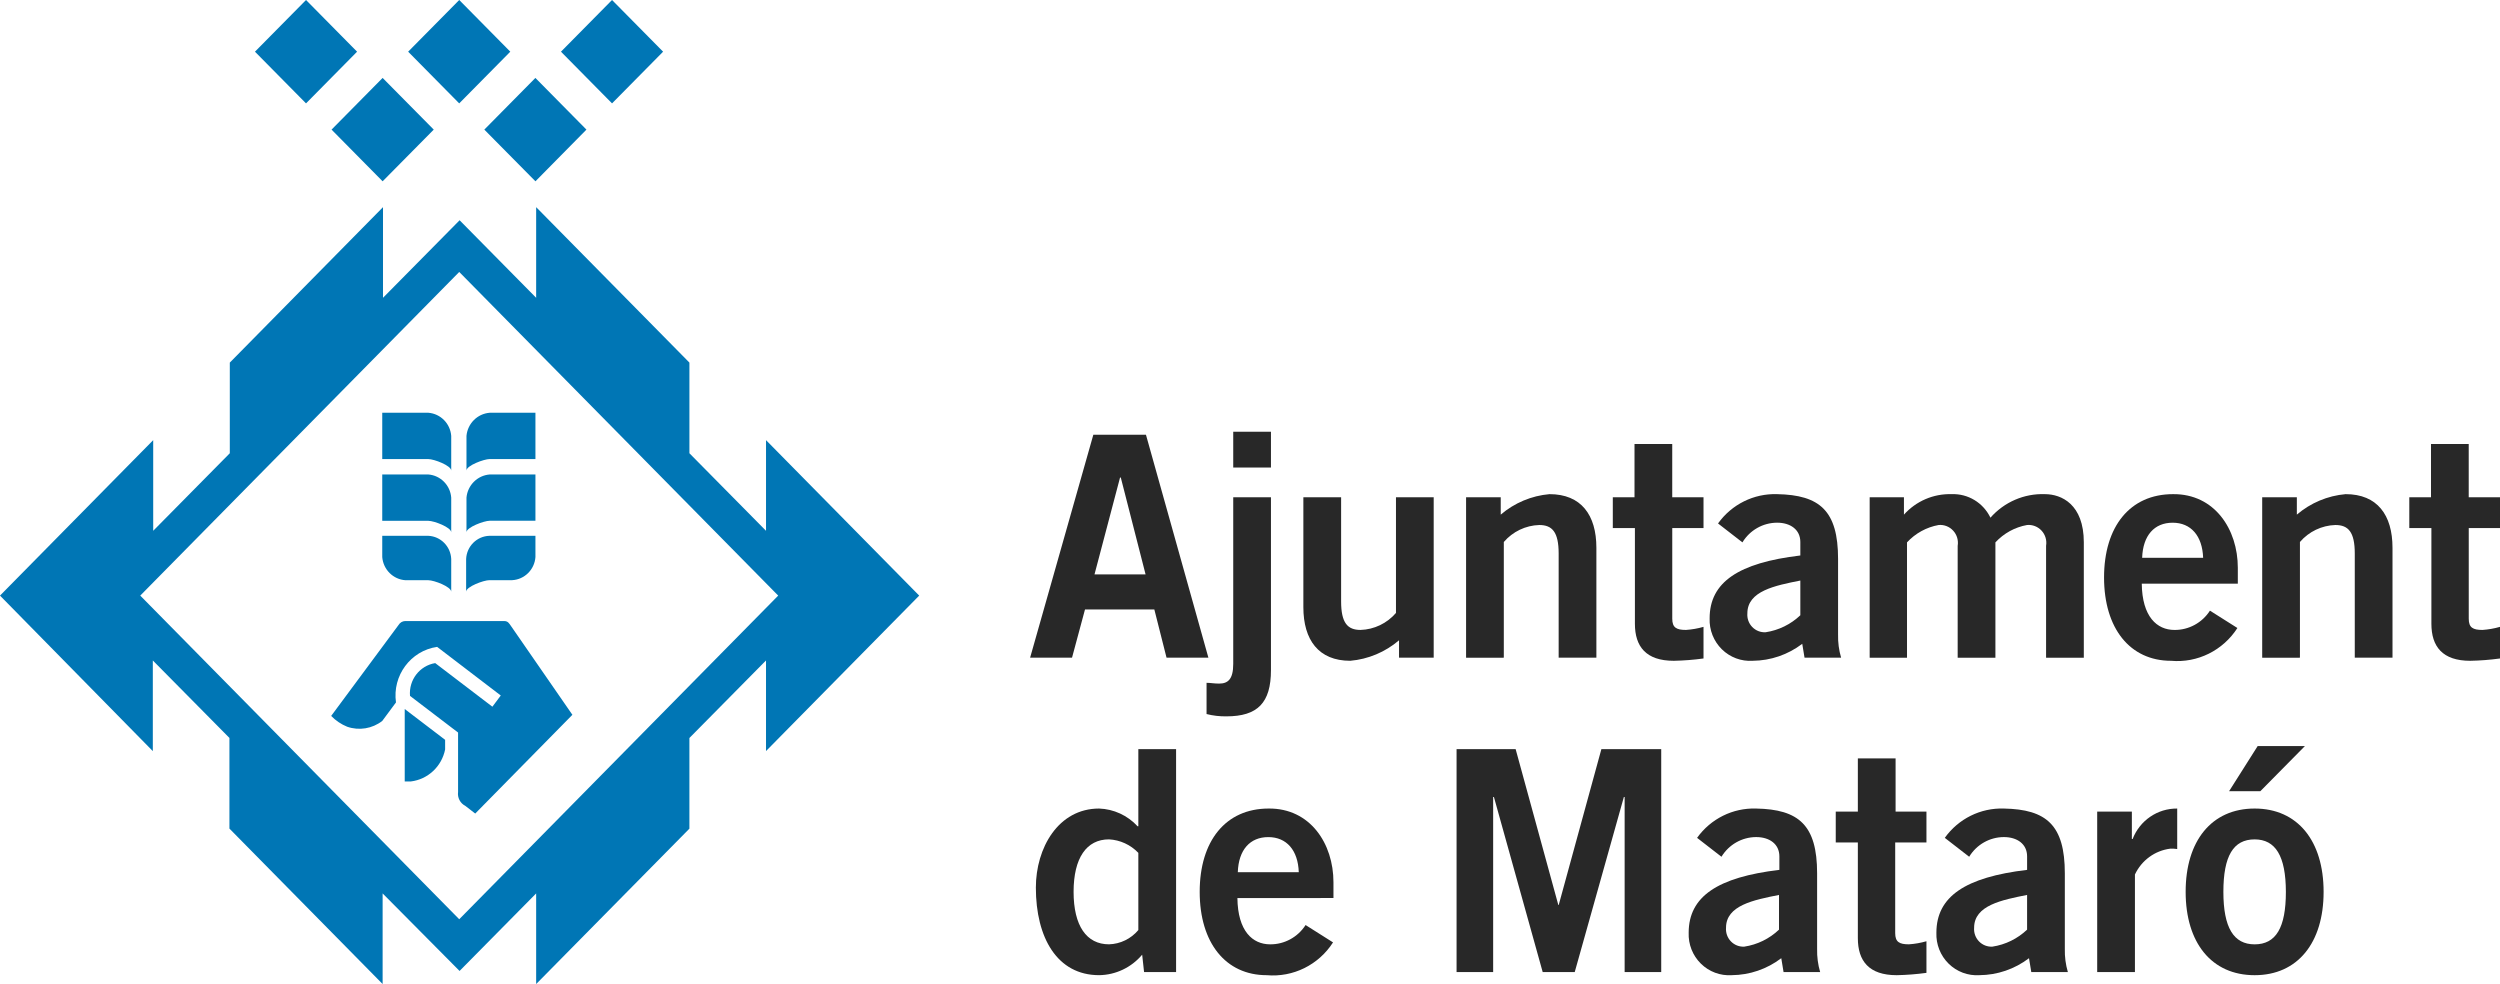 <?xml version="1.0" encoding="UTF-8"?><svg version="1.1" width="188px" height="74px" viewBox="0 0 188.0 74.0" xmlns="http://www.w3.org/2000/svg" xmlns:xlink="http://www.w3.org/1999/xlink"><defs><clipPath id="i0"><path d="M1367,0 L1367,7712 L0,7712 L0,0 L1367,0 Z"></path></clipPath><clipPath id="i1"><path d="M10.545,0 L10.545,16.764 L8.137,16.764 L7.994,15.458 C7.184,16.42 6.003,16.982 4.755,16.998 C1.605,16.998 0,14.185 0,10.414 C0,7.426 1.688,4.467 4.755,4.467 C5.856,4.505 6.898,4.985 7.649,5.801 L7.706,5.801 L7.706,0 L10.545,0 Z M5.499,6.785 C3.811,6.785 2.837,8.178 2.837,10.731 C2.837,13.285 3.808,14.678 5.499,14.678 C6.352,14.653 7.154,14.263 7.706,13.605 L7.706,7.8 C7.124,7.192 6.335,6.829 5.499,6.785 Z"></path></clipPath><clipPath id="i2"><path d="M5.187,0 C8.311,-0.029 10.059,2.64 10.059,5.541 L10.059,6.73 L2.836,6.731 C2.864,9.225 3.982,10.212 5.3,10.212 C6.374,10.219 7.378,9.672 7.963,8.761 L10.027,10.066 C8.943,11.758 7.025,12.707 5.04,12.532 C1.948,12.532 0,10.095 0,6.266 C0,2.437 1.949,0 5.187,0 Z M5.159,2.148 C3.783,2.148 2.923,3.104 2.866,4.787 L7.451,4.787 C7.394,3.134 6.535,2.148 5.159,2.148 Z"></path></clipPath><clipPath id="i3"><path d="M4.442,0 L7.652,11.72 L7.681,11.72 L10.89,0 L15.39,0 L15.39,16.766 L12.639,16.766 L12.639,3.597 L12.582,3.597 L8.885,16.766 L6.477,16.766 L2.808,3.597 L2.751,3.597 L2.751,16.766 L0,16.766 L0,0 L4.442,0 Z"></path></clipPath><clipPath id="i4"><path d="M4.826,0.001 L5.075,0.003 C8.285,0.063 9.661,1.25 9.661,4.876 L9.661,10.562 C9.647,11.15 9.724,11.738 9.89,12.302 L7.138,12.302 L6.966,11.258 C5.891,12.076 4.585,12.524 3.24,12.534 C2.381,12.591 1.538,12.276 0.92,11.667 C0.303,11.059 -0.031,10.215 0.002,9.343 C0.002,6.616 2.181,5.167 6.823,4.615 L6.823,3.6 C6.823,2.671 6.079,2.149 5.075,2.149 C4.012,2.153 3.026,2.712 2.468,3.629 L0.634,2.207 C1.661,0.772 3.325,-0.054 5.075,0.003 Z M6.795,6.5 C4.903,6.877 2.811,7.283 2.811,8.966 C2.781,9.346 2.915,9.722 3.179,9.994 C3.443,10.267 3.811,10.411 4.187,10.388 C5.164,10.24 6.074,9.795 6.795,9.111 Z"></path></clipPath><clipPath id="i5"><path d="M4.5,0 L4.5,4.003 L6.821,4.003 L6.821,6.324 L4.471,6.324 L4.471,13.141 C4.471,13.808 4.787,13.982 5.503,13.982 C5.949,13.952 6.391,13.874 6.821,13.75 L6.821,16.128 C6.08,16.23 5.333,16.288 4.585,16.303 C2.493,16.303 1.662,15.229 1.662,13.518 L1.662,6.324 L0,6.324 L0,4.003 L1.662,4.003 L1.662,0 L4.5,0 Z"></path></clipPath><clipPath id="i6"><path d="M4.825,0.001 L5.074,0.003 C8.284,0.063 9.66,1.25 9.66,4.876 L9.66,10.562 C9.646,11.15 9.723,11.738 9.889,12.302 L7.138,12.302 L6.966,11.258 C5.891,12.076 4.585,12.524 3.24,12.534 C2.381,12.591 1.538,12.276 0.92,11.667 C0.303,11.059 -0.031,10.215 0.002,9.343 C0.002,6.616 2.181,5.167 6.823,4.615 L6.823,3.6 C6.823,2.671 6.079,2.149 5.075,2.149 C4.012,2.152 3.025,2.712 2.467,3.629 L0.633,2.207 C1.66,0.772 3.324,-0.054 5.074,0.003 Z M6.822,6.5 C4.931,6.877 2.839,7.283 2.839,8.966 C2.808,9.346 2.943,9.722 3.206,9.994 C3.47,10.267 3.838,10.411 4.215,10.388 C5.192,10.24 6.102,9.795 6.822,9.111 Z"></path></clipPath><clipPath id="i7"><path d="M6.017,0 L6.017,3.046 C5.846,3.02 5.673,3.01 5.5,3.017 C4.343,3.161 3.338,3.894 2.838,4.96 L2.838,12.299 L0,12.299 L0,0.232 L2.607,0.232 L2.607,2.292 L2.664,2.292 C3.203,0.898 4.537,-0.014 6.017,0 Z"></path></clipPath><clipPath id="i8"><path d="M5.191,4.699 C8.43,4.699 10.378,7.136 10.378,10.965 C10.378,14.794 8.43,17.231 5.191,17.231 C1.952,17.231 0.004,14.794 0.004,10.965 C0,7.136 1.952,4.699 5.191,4.699 Z M5.191,7.019 C3.587,7.019 2.841,8.27 2.841,10.965 C2.841,13.66 3.614,14.912 5.191,14.912 C6.795,14.912 7.541,13.66 7.541,10.965 C7.537,8.267 6.763,7.02 5.191,7.019 Z M8.974,0 L5.621,3.394 L3.271,3.394 L5.42,0 L8.974,0 Z"></path></clipPath><clipPath id="i9"><path d="M8.712,0 L13.408,16.766 L10.26,16.766 L9.343,13.141 L4.127,13.141 L3.152,16.766 L0,16.766 L4.755,0 L8.712,0 Z M6.82,3.22 L6.763,3.22 L4.843,10.5 L8.683,10.5 L6.82,3.22 Z"></path></clipPath><clipPath id="i10"><path d="M4.843,4.931 L4.843,17.925 C4.843,20.39 3.84,21.406 1.49,21.406 C0.988,21.414 0.487,21.355 0,21.232 L0,18.884 C0.316,18.884 0.545,18.942 0.946,18.942 C1.605,18.942 2.006,18.622 2.006,17.462 L2.006,4.931 L4.843,4.931 Z M4.843,0 L4.843,2.695 L2.006,2.695 L2.006,0 L4.843,0 Z"></path></clipPath><clipPath id="i11"><path d="M2.839,0 L2.839,7.832 C2.839,9.457 3.326,9.979 4.301,9.979 C5.325,9.946 6.29,9.484 6.964,8.702 L6.964,0 L9.801,0 L9.801,12.064 L7.194,12.064 L7.194,10.759 C6.157,11.644 4.876,12.182 3.525,12.299 C1.147,12.299 0,10.733 0,8.267 L0,0 L2.839,0 Z"></path></clipPath><clipPath id="i12"><path d="M6.274,0 C8.653,0 9.799,1.566 9.799,4.032 L9.799,12.299 L6.962,12.299 L6.962,4.467 C6.962,2.842 6.475,2.321 5.5,2.321 C4.476,2.353 3.511,2.815 2.838,3.597 L2.838,12.299 L0,12.302 L0,0.235 L2.606,0.235 L2.606,1.54 C3.642,0.655 4.924,0.117 6.274,0 Z"></path></clipPath><clipPath id="i13"><path d="M4.469,0 L4.469,4.003 L6.821,4.003 L6.821,6.324 L4.471,6.324 L4.471,13.141 C4.471,13.808 4.787,13.982 5.503,13.982 C5.949,13.952 6.391,13.874 6.821,13.75 L6.821,16.128 C6.08,16.23 5.333,16.288 4.585,16.303 C2.493,16.303 1.662,15.229 1.662,13.518 L1.662,6.324 L0,6.324 L0,4.003 L1.632,4.003 L1.632,0 L4.469,0 Z"></path></clipPath><clipPath id="i14"><path d="M4.826,0.001 L5.075,0.003 C8.285,0.063 9.661,1.25 9.661,4.876 L9.661,10.562 C9.647,11.15 9.724,11.738 9.89,12.302 L7.139,12.302 L6.967,11.258 C5.892,12.076 4.586,12.524 3.241,12.534 C2.381,12.591 1.538,12.276 0.921,11.668 C0.303,11.059 -0.031,10.215 0.002,9.343 C0.002,6.616 2.181,5.167 6.823,4.615 L6.823,3.6 C6.823,2.671 6.079,2.149 5.075,2.149 C4.012,2.153 3.026,2.712 2.468,3.629 L0.634,2.207 C1.661,0.772 3.325,-0.054 5.075,0.003 Z M6.823,6.5 C4.932,6.877 2.84,7.283 2.84,8.966 C2.809,9.346 2.943,9.722 3.207,9.994 C3.471,10.267 3.839,10.411 4.216,10.388 C5.193,10.24 6.103,9.795 6.823,9.111 Z"></path></clipPath><clipPath id="i15"><path d="M12.922,0 L13.181,0.003 C14.413,0.003 16.104,0.757 16.104,3.629 L16.104,12.303 L13.266,12.303 L13.266,3.89 C13.335,3.478 13.211,3.057 12.93,2.751 C12.65,2.444 12.245,2.286 11.833,2.324 C10.923,2.488 10.089,2.946 9.456,3.629 L9.456,12.303 L6.618,12.303 L6.618,3.89 C6.687,3.478 6.563,3.057 6.282,2.751 C6.002,2.444 5.597,2.286 5.185,2.324 C4.275,2.488 3.441,2.946 2.808,3.629 L2.808,12.303 L0,12.306 L0,0.238 L2.577,0.238 L2.577,1.544 C3.492,0.525 4.8,-0.037 6.159,0.003 C7.394,-0.046 8.541,0.648 9.082,1.773 C10.12,0.595 11.623,-0.054 13.181,0.003 Z"></path></clipPath><clipPath id="i16"><path d="M5.187,0 C8.311,-0.029 10.059,2.64 10.059,5.541 L10.059,6.73 L2.836,6.73 C2.864,9.225 3.982,10.212 5.3,10.212 C6.374,10.219 7.378,9.672 7.963,8.761 L10.027,10.066 C8.943,11.758 7.025,12.707 5.04,12.532 C1.948,12.532 0,10.095 0,6.266 C0,2.437 1.948,0 5.187,0 Z M5.158,2.148 C3.782,2.148 2.922,3.104 2.865,4.787 L7.451,4.787 C7.393,3.134 6.534,2.148 5.158,2.148 Z"></path></clipPath><clipPath id="i17"><path d="M6.274,0 C8.653,0 9.799,1.566 9.799,4.032 L9.799,12.299 L6.962,12.299 L6.962,4.467 C6.962,2.842 6.475,2.321 5.5,2.321 C4.476,2.353 3.511,2.815 2.838,3.597 L2.838,12.299 L0,12.302 L0,0.235 L2.606,0.235 L2.606,1.54 C3.642,0.655 4.924,0.117 6.274,0 Z"></path></clipPath><clipPath id="i18"><path d="M4.469,0 L4.469,4.003 L6.821,4.003 L6.821,6.324 L4.471,6.324 L4.471,13.141 C4.471,13.808 4.787,13.982 5.503,13.982 C5.949,13.952 6.391,13.874 6.821,13.75 L6.821,16.128 C6.08,16.23 5.333,16.288 4.585,16.303 C2.493,16.303 1.662,15.229 1.662,13.518 L1.662,6.324 L0,6.324 L0,4.003 L1.632,4.003 L1.632,0 L4.469,0 Z"></path></clipPath><clipPath id="i19"><path d="M40.319,15.578 L51.844,27.268 L51.844,34.084 L57.605,39.916 L57.605,33.099 L69.124,44.789 L57.604,56.48 L57.604,49.667 L51.843,55.498 L51.843,62.315 L40.319,74 L40.319,67.185 L34.559,73.016 L28.773,67.185 L28.773,74 L17.253,62.31 L17.253,55.493 L11.492,49.667 L11.492,56.484 L0,44.789 L11.521,33.099 L11.521,39.916 L17.281,34.084 L17.281,27.268 L28.802,15.578 L28.802,22.394 L34.563,16.563 L40.319,22.394 L40.319,15.578 Z M34.534,20.451 L10.547,44.789 L34.534,69.127 L58.521,44.789 L34.534,20.451 Z M37.915,46.703 C38.2,46.703 38.287,46.878 38.43,47.081 L43.044,53.753 L35.737,61.179 L34.991,60.601 C34.608,60.407 34.389,59.987 34.447,59.557 L34.447,55.087 L30.833,52.331 C30.73,51.134 31.557,50.059 32.728,49.865 L37.027,53.144 L37.658,52.302 L32.872,48.645 C30.879,48.936 29.495,50.804 29.777,52.822 L28.745,54.215 C27.993,54.798 27.003,54.961 26.108,54.65 C25.655,54.466 25.245,54.19 24.904,53.838 L29.976,46.992 C30.08,46.819 30.263,46.71 30.463,46.703 L37.915,46.703 Z M30.435,53.318 L33.473,55.635 L33.473,56.36 C33.216,57.641 32.176,58.611 30.894,58.766 L30.435,58.766 L30.435,53.318 Z M32.213,40.293 C33.143,40.337 33.888,41.091 33.932,42.033 L33.932,44.499 C33.932,44.122 32.643,43.633 32.213,43.633 L30.493,43.633 C29.564,43.572 28.821,42.831 28.745,41.893 L28.745,40.293 L32.213,40.293 Z M40.265,40.293 L40.265,41.889 C40.199,42.833 39.447,43.58 38.513,43.629 L36.801,43.629 C36.371,43.629 35.053,44.122 35.053,44.495 L35.053,42.033 C35.098,41.08 35.859,40.323 36.801,40.293 L40.265,40.293 Z M32.213,35.68 C33.131,35.754 33.86,36.492 33.932,37.421 L33.932,40.032 C33.932,39.655 32.643,39.166 32.213,39.166 L28.745,39.166 L28.745,35.68 L32.213,35.68 Z M40.265,35.68 L40.265,39.161 L36.827,39.161 C36.397,39.161 35.079,39.654 35.079,40.027 L35.079,37.421 C35.165,36.487 35.903,35.752 36.827,35.68 L40.265,35.68 Z M32.213,31.039 C33.131,31.112 33.86,31.85 33.932,32.779 L33.932,35.39 C33.932,35.012 32.643,34.523 32.213,34.523 L28.745,34.523 L28.745,31.039 L32.213,31.039 Z M40.265,31.039 L40.265,34.52 L36.827,34.52 C36.397,34.52 35.079,35.012 35.079,35.386 L35.079,32.779 C35.165,31.846 35.903,31.111 36.827,31.039 L40.265,31.039 Z M40.261,5.86 L44.1,9.747 L40.265,13.634 L36.421,9.747 L40.261,5.86 Z M28.773,5.86 L32.617,9.747 L28.773,13.634 L24.933,9.747 L28.773,5.86 Z M23.013,0 L26.852,3.887 L23.013,7.774 L19.173,3.887 L23.013,0 Z M34.534,0 L38.374,3.887 L34.533,7.774 L30.693,3.887 L34.534,0 Z M46.025,0 L49.865,3.887 L46.025,7.774 L42.185,3.887 L46.025,0 Z"></path></clipPath></defs><g transform="translate(-98.0 -6564.0)"><g clip-path="url(#i0)"><g transform="translate(98.0 6564.0)"><g transform="translate(77.464 32.464)"><g transform="translate(0.433 23.639)"><g transform="translate(0.0 0.232)"><g clip-path="url(#i1)"><polygon points="0,0 10.545,0 10.545,16.998 0,16.998 0,0" stroke="none" fill="#282828"></polygon></g></g><g transform="translate(12.32 4.699)"><g clip-path="url(#i2)"><polygon points="0,-8.8817842e-16 10.059,-8.8817842e-16 10.059,12.553 0,12.553 0,-8.8817842e-16" stroke="none" fill="#282828"></polygon></g></g><g transform="translate(31.637 0.232)"><g clip-path="url(#i3)"><polygon points="0,0 15.39,0 15.39,16.766 0,16.766 0,0" stroke="none" fill="#282828"></polygon></g></g><g transform="translate(49.089 4.696)"><g clip-path="url(#i4)"><polygon points="-4.33680869e-19,-4.33680869e-19 9.89,-4.33680869e-19 9.89,12.541 -4.33680869e-19,12.541 -4.33680869e-19,-4.33680869e-19" stroke="none" fill="#282828"></polygon></g></g><g transform="translate(60.151 0.928)"><g clip-path="url(#i5)"><polygon points="0,0 6.821,0 6.821,16.303 0,16.303 0,0" stroke="none" fill="#282828"></polygon></g></g><g transform="translate(67.718 4.696)"><g clip-path="url(#i6)"><polygon points="8.67361738e-19,-4.33680869e-19 9.889,-4.33680869e-19 9.889,12.541 8.67361738e-19,12.541 8.67361738e-19,-4.33680869e-19" stroke="none" fill="#282828"></polygon></g></g><g transform="translate(79.812 4.699)"><g clip-path="url(#i7)"><polygon points="0,6.21803498e-15 6.017,6.21803498e-15 6.017,12.299 0,12.299 0,6.21803498e-15" stroke="none" fill="#282828"></polygon></g></g><g transform="translate(86.46 0.0)"><g clip-path="url(#i8)"><polygon points="0,0 10.378,0 10.378,17.231 0,17.231 0,0" stroke="none" fill="#282828"></polygon></g></g></g><g transform="translate(0.0 0.229)"><g clip-path="url(#i9)"><polygon points="0,0 13.408,0 13.408,16.766 0,16.766 0,0" stroke="none" fill="#282828"></polygon></g></g><g transform="translate(13.269 0.0)"><g clip-path="url(#i10)"><polygon points="0,0 4.843,0 4.843,21.407 0,21.407 0,0" stroke="none" fill="#282828"></polygon></g></g><g transform="translate(20.549 4.928)"><g clip-path="url(#i11)"><polygon points="0,0 9.801,0 9.801,12.299 0,12.299 0,0" stroke="none" fill="#282828"></polygon></g></g><g transform="translate(32.785 4.696)"><g clip-path="url(#i12)"><polygon points="0,0 9.799,0 9.799,12.302 0,12.302 0,0" stroke="none" fill="#282828"></polygon></g></g><g transform="translate(43.819 0.925)"><g clip-path="url(#i13)"><polygon points="0,0 6.821,0 6.821,16.303 0,16.303 0,0" stroke="none" fill="#282828"></polygon></g></g><g transform="translate(51.098 4.693)"><g clip-path="url(#i14)"><polygon points="-4.33680869e-19,-1.30104261e-18 9.89,-1.30104261e-18 9.89,12.541 -4.33680869e-19,12.541 -4.33680869e-19,-1.30104261e-18" stroke="none" fill="#282828"></polygon></g></g><g transform="translate(63.135 4.693)"><g clip-path="url(#i15)"><polygon points="0,-6.00431163e-15 16.104,-6.00431163e-15 16.104,12.306 0,12.306 0,-6.00431163e-15" stroke="none" fill="#282828"></polygon></g></g><g transform="translate(80.761 4.696)"><g clip-path="url(#i16)"><polygon points="0,0 10.059,0 10.059,12.553 0,12.553 0,0" stroke="none" fill="#282828"></polygon></g></g><g transform="translate(92.653 4.696)"><g clip-path="url(#i17)"><polygon points="0,0 9.799,0 9.799,12.302 0,12.302 0,0" stroke="none" fill="#282828"></polygon></g></g><g transform="translate(103.715 0.925)"><g clip-path="url(#i18)"><polygon points="0,0 6.821,0 6.821,16.303 0,16.303 0,0" stroke="none" fill="#282828"></polygon></g></g></g><g clip-path="url(#i19)"><polygon points="0,0 69.124,0 69.124,74 0,74 0,0" stroke="none" fill="#0076B5"></polygon></g></g></g></g></svg>